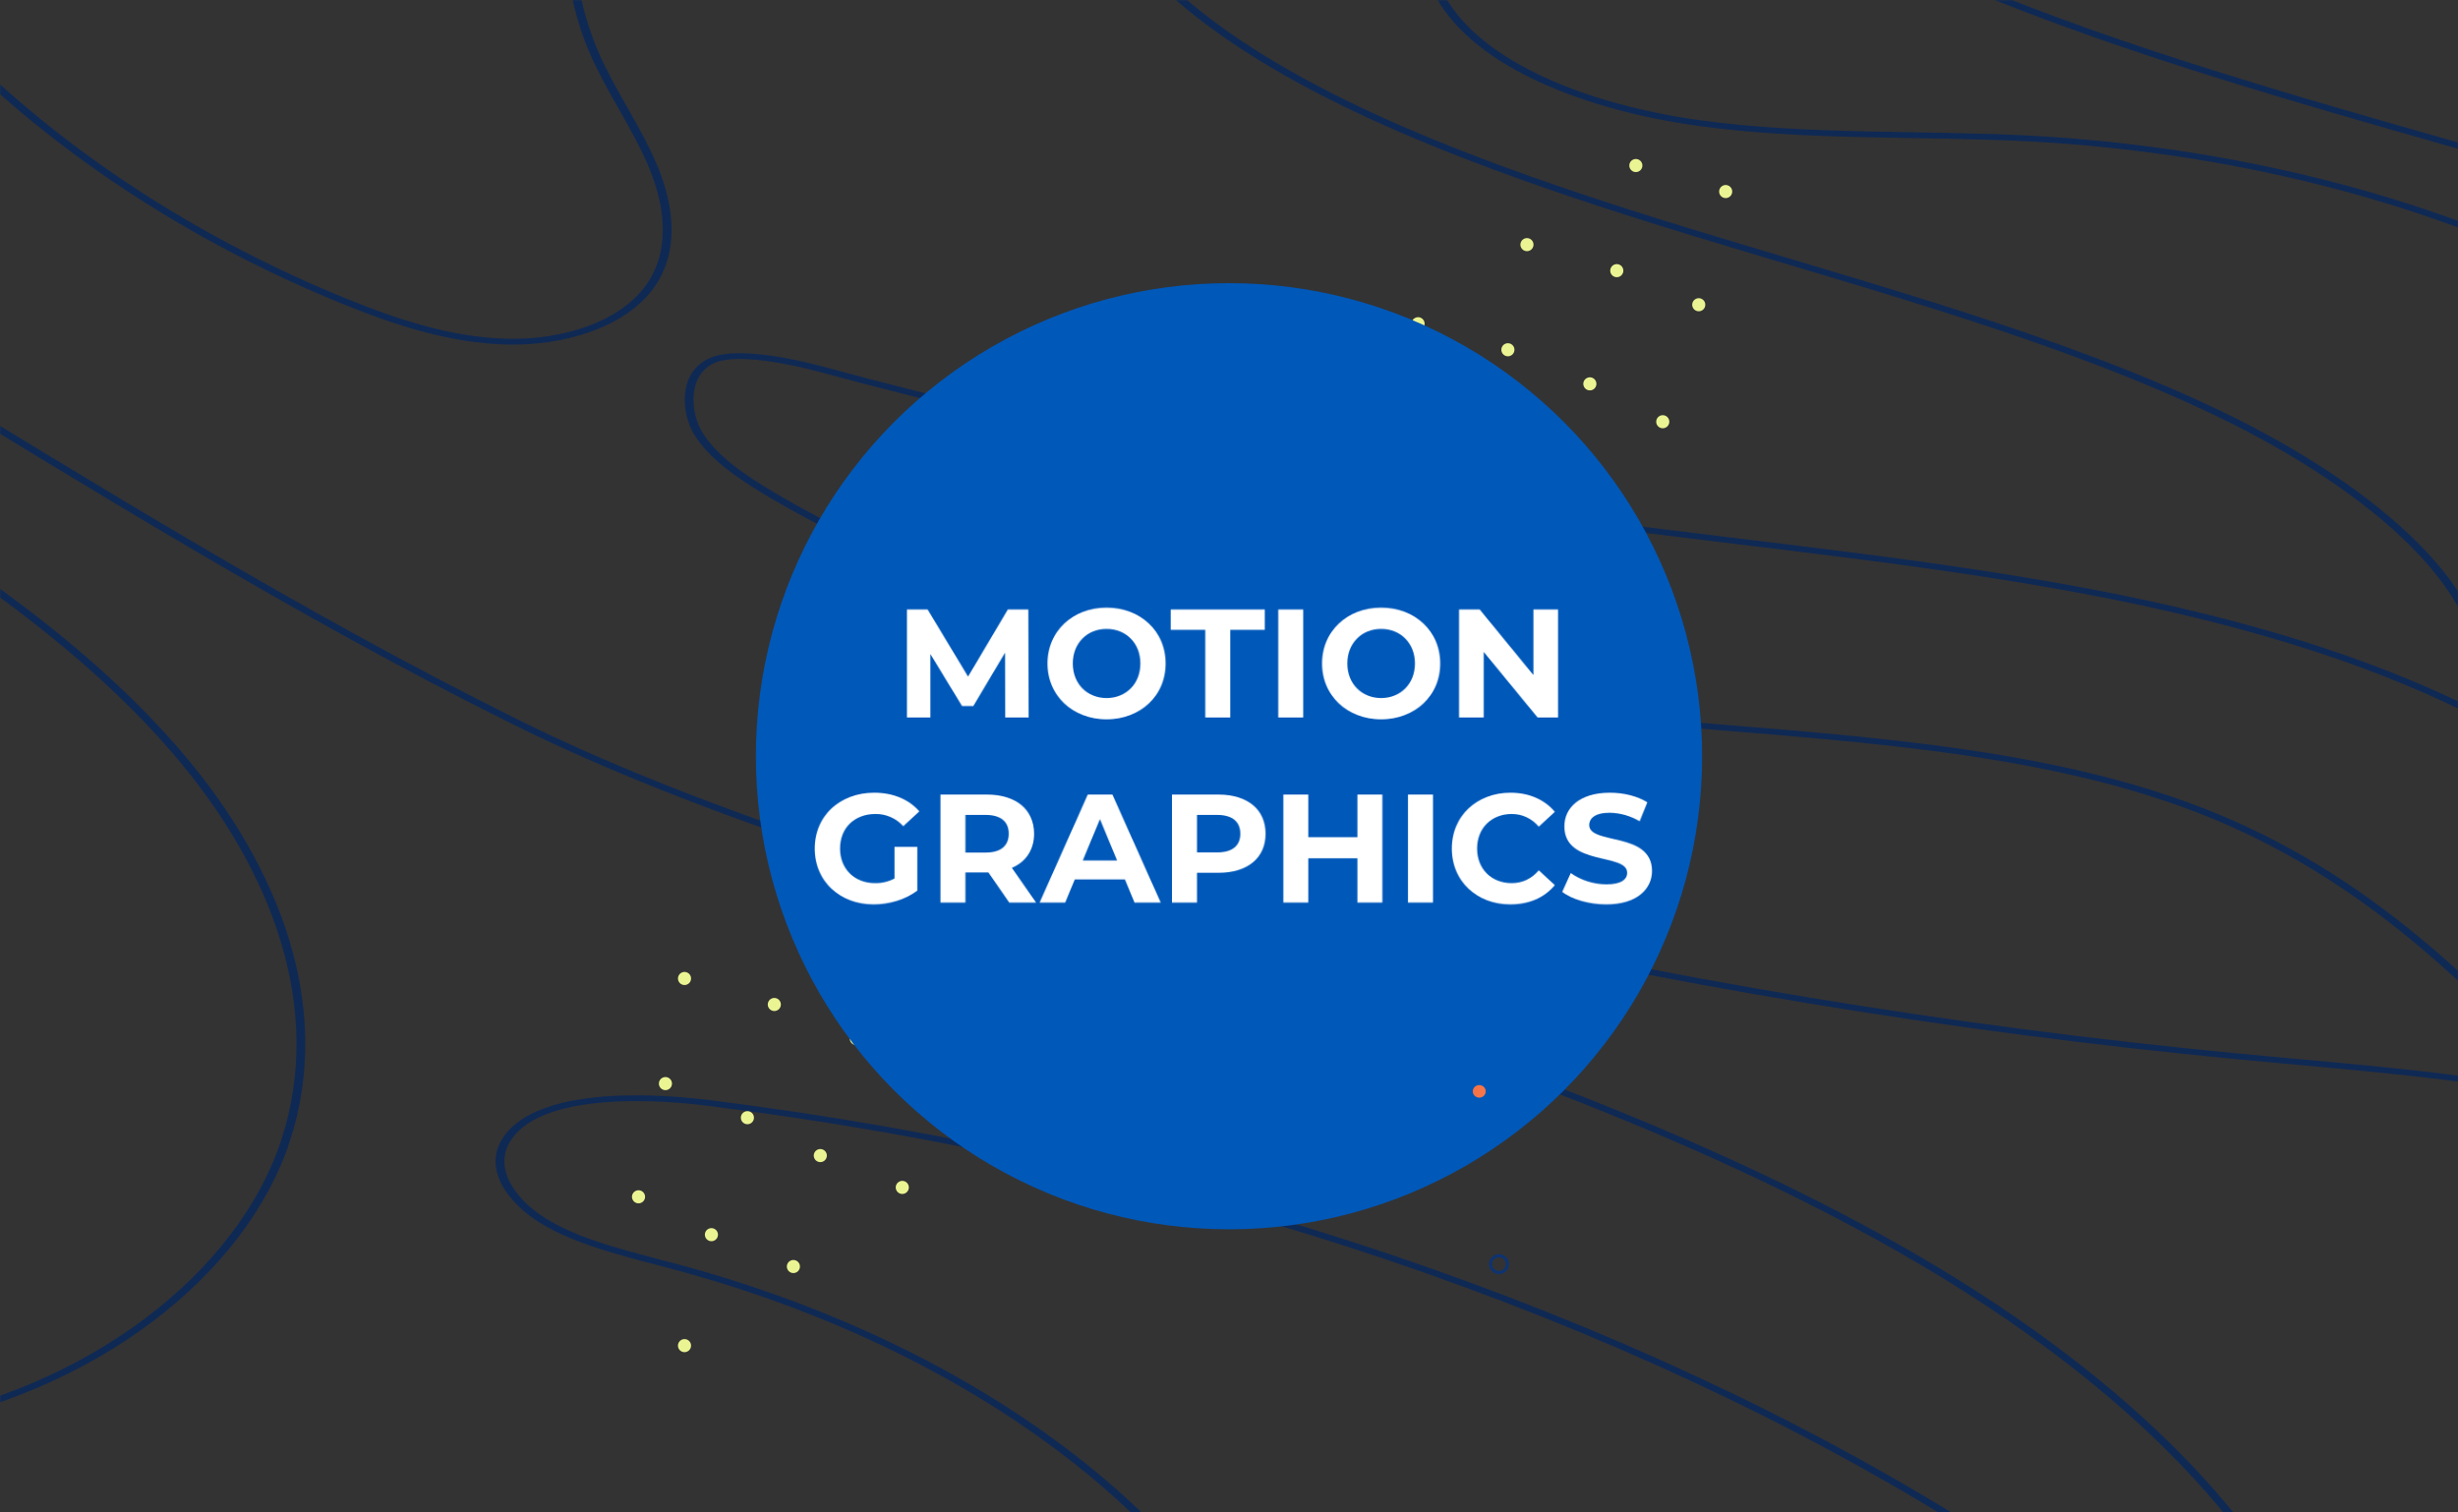<svg xmlns="http://www.w3.org/2000/svg" xmlns:xlink="http://www.w3.org/1999/xlink" id="ewulyUMc1H41" viewBox="0 0 1300 800" width="1300" height="800" style="background-color:#081c3e"><rect x="0" y="0" width="1300" height="800" fill="#333333" stroke="none"/><style><![CDATA[#ewulyUMc1H414_to {animation: ewulyUMc1H414_to__to 4000ms linear infinite normal forwards}@keyframes ewulyUMc1H414_to__to { 0% {transform: translate(400px,384.015px);animation-timing-function: cubic-bezier(0.875,-0.3,0.15,0.86)} 15% {transform: translate(400px,364.015px);animation-timing-function: cubic-bezier(0,0,0.58,1)} 100% {transform: translate(400px,364.015px)}} #ewulyUMc1H414_ts {animation: ewulyUMc1H414_ts__ts 4000ms linear infinite normal forwards}@keyframes ewulyUMc1H414_ts__ts { 0% {transform: scale(0.497,0.497);animation-timing-function: cubic-bezier(0.875,-0.3,0.15,0.86)} 15% {transform: scale(2.29,2.311);animation-timing-function: cubic-bezier(0,0,0.58,1)} 100% {transform: scale(3.012,3.04)}} #ewulyUMc1H448 {animation-name: ewulyUMc1H448_s_w, ewulyUMc1H448_s_do, ewulyUMc1H448_s_da;animation-duration: 4000ms;animation-fill-mode: forwards;animation-timing-function: linear;animation-direction: normal;animation-iteration-count: infinite;}@keyframes ewulyUMc1H448_s_w { 0% {stroke-width: 4.67} 30% {stroke-width: 8.873} 60% {stroke-width: 4.67} 100% {stroke-width: 4.67}}@keyframes ewulyUMc1H448_s_do { 0% {stroke-dashoffset: 0} 100% {stroke-dashoffset: 140}}@keyframes ewulyUMc1H448_s_da { 0% {stroke-dasharray: 0, 48} 30% {stroke-dasharray: 30.229, 17.634} 100% {stroke-dasharray: 0, 48}} #ewulyUMc1H449 {animation-name: ewulyUMc1H449_s_w, ewulyUMc1H449_s_do, ewulyUMc1H449_s_da;animation-duration: 4000ms;animation-fill-mode: forwards;animation-timing-function: linear;animation-direction: normal;animation-iteration-count: infinite;}@keyframes ewulyUMc1H449_s_w { 0% {stroke-width: 4.67} 30% {stroke-width: 8.873} 60% {stroke-width: 4.67} 100% {stroke-width: 4.67}}@keyframes ewulyUMc1H449_s_do { 0% {stroke-dashoffset: 0} 100% {stroke-dashoffset: 140}}@keyframes ewulyUMc1H449_s_da { 0% {stroke-dasharray: 0, 48} 30% {stroke-dasharray: 30.229, 17.634} 100% {stroke-dasharray: 0, 48}} #ewulyUMc1H450 {animation-name: ewulyUMc1H450_s_w, ewulyUMc1H450_s_do, ewulyUMc1H450_s_da;animation-duration: 4000ms;animation-fill-mode: forwards;animation-timing-function: linear;animation-direction: normal;animation-iteration-count: infinite;}@keyframes ewulyUMc1H450_s_w { 0% {stroke-width: 4.67} 30% {stroke-width: 8.873} 60% {stroke-width: 4.67} 100% {stroke-width: 4.67}}@keyframes ewulyUMc1H450_s_do { 0% {stroke-dashoffset: 0} 100% {stroke-dashoffset: 140}}@keyframes ewulyUMc1H450_s_da { 0% {stroke-dasharray: 0, 48} 30% {stroke-dasharray: 30.229, 17.634} 100% {stroke-dasharray: 0, 48}} #ewulyUMc1H451 {animation-name: ewulyUMc1H451_s_w, ewulyUMc1H451_s_do, ewulyUMc1H451_s_da;animation-duration: 4000ms;animation-fill-mode: forwards;animation-timing-function: linear;animation-direction: normal;animation-iteration-count: infinite;}@keyframes ewulyUMc1H451_s_w { 0% {stroke-width: 4.67} 30% {stroke-width: 8.873} 60% {stroke-width: 4.67} 100% {stroke-width: 4.67}}@keyframes ewulyUMc1H451_s_do { 0% {stroke-dashoffset: 0} 100% {stroke-dashoffset: 140}}@keyframes ewulyUMc1H451_s_da { 0% {stroke-dasharray: 0, 48} 30% {stroke-dasharray: 30.229, 17.634} 100% {stroke-dasharray: 0, 48}} #ewulyUMc1H452 {animation-name: ewulyUMc1H452_s_w, ewulyUMc1H452_s_do, ewulyUMc1H452_s_da;animation-duration: 4000ms;animation-fill-mode: forwards;animation-timing-function: linear;animation-direction: normal;animation-iteration-count: infinite;}@keyframes ewulyUMc1H452_s_w { 0% {stroke-width: 4.67} 30% {stroke-width: 8.873} 60% {stroke-width: 4.67} 100% {stroke-width: 4.67}}@keyframes ewulyUMc1H452_s_do { 0% {stroke-dashoffset: 0} 100% {stroke-dashoffset: 140}}@keyframes ewulyUMc1H452_s_da { 0% {stroke-dasharray: 0, 48} 30% {stroke-dasharray: 30.229, 17.634} 100% {stroke-dasharray: 0, 48}} #ewulyUMc1H454 {animation-name: ewulyUMc1H454_s_w, ewulyUMc1H454_s_do, ewulyUMc1H454_s_da;animation-duration: 4000ms;animation-fill-mode: forwards;animation-timing-function: linear;animation-direction: normal;animation-iteration-count: infinite;}@keyframes ewulyUMc1H454_s_w { 0% {stroke-width: 4.67} 30% {stroke-width: 8.873} 60% {stroke-width: 4.67} 100% {stroke-width: 4.67}}@keyframes ewulyUMc1H454_s_do { 0% {stroke-dashoffset: 0} 87.5% {stroke-dashoffset: 140} 100% {stroke-dashoffset: 140}}@keyframes ewulyUMc1H454_s_da { 0% {stroke-dasharray: 0, 48} 30% {stroke-dasharray: 30.229, 17.634} 87.5% {stroke-dasharray: 0, 48} 100% {stroke-dasharray: 0, 48}} #ewulyUMc1H455 {animation-name: ewulyUMc1H455_s_w, ewulyUMc1H455_s_do, ewulyUMc1H455_s_da;animation-duration: 4000ms;animation-fill-mode: forwards;animation-timing-function: linear;animation-direction: normal;animation-iteration-count: infinite;}@keyframes ewulyUMc1H455_s_w { 0% {stroke-width: 4.67} 30% {stroke-width: 8.873} 60% {stroke-width: 4.67} 100% {stroke-width: 4.67}}@keyframes ewulyUMc1H455_s_do { 0% {stroke-dashoffset: 0} 87.5% {stroke-dashoffset: 140} 100% {stroke-dashoffset: 140}}@keyframes ewulyUMc1H455_s_da { 0% {stroke-dasharray: 0, 48} 30% {stroke-dasharray: 30.229, 17.634} 87.5% {stroke-dasharray: 0, 48} 100% {stroke-dasharray: 0, 48}} #ewulyUMc1H456 {animation-name: ewulyUMc1H456_s_w, ewulyUMc1H456_s_do, ewulyUMc1H456_s_da;animation-duration: 4000ms;animation-fill-mode: forwards;animation-timing-function: linear;animation-direction: normal;animation-iteration-count: infinite;}@keyframes ewulyUMc1H456_s_w { 0% {stroke-width: 4.67} 30% {stroke-width: 8.873} 60% {stroke-width: 4.67} 100% {stroke-width: 4.67}}@keyframes ewulyUMc1H456_s_do { 0% {stroke-dashoffset: 0} 87.5% {stroke-dashoffset: 140} 100% {stroke-dashoffset: 140}}@keyframes ewulyUMc1H456_s_da { 0% {stroke-dasharray: 0, 48} 30% {stroke-dasharray: 30.229, 17.634} 87.5% {stroke-dasharray: 0, 48} 100% {stroke-dasharray: 0, 48}} #ewulyUMc1H457 {animation-name: ewulyUMc1H457_s_w, ewulyUMc1H457_s_do, ewulyUMc1H457_s_da;animation-duration: 4000ms;animation-fill-mode: forwards;animation-timing-function: linear;animation-direction: normal;animation-iteration-count: infinite;}@keyframes ewulyUMc1H457_s_w { 0% {stroke-width: 4.67} 30% {stroke-width: 8.873} 60% {stroke-width: 4.67} 100% {stroke-width: 4.67}}@keyframes ewulyUMc1H457_s_do { 0% {stroke-dashoffset: 0} 87.5% {stroke-dashoffset: 140} 100% {stroke-dashoffset: 140}}@keyframes ewulyUMc1H457_s_da { 0% {stroke-dasharray: 0, 48} 30% {stroke-dasharray: 30.229, 17.634} 87.5% {stroke-dasharray: 0, 48} 100% {stroke-dasharray: 0, 48}} #ewulyUMc1H458 {animation-name: ewulyUMc1H458_s_w, ewulyUMc1H458_s_do, ewulyUMc1H458_s_da;animation-duration: 4000ms;animation-fill-mode: forwards;animation-timing-function: linear;animation-direction: normal;animation-iteration-count: infinite;}@keyframes ewulyUMc1H458_s_w { 0% {stroke-width: 4.67} 30% {stroke-width: 8.873} 60% {stroke-width: 4.67} 100% {stroke-width: 4.67}}@keyframes ewulyUMc1H458_s_do { 0% {stroke-dashoffset: 0} 87.5% {stroke-dashoffset: 140} 100% {stroke-dashoffset: 140}}@keyframes ewulyUMc1H458_s_da { 0% {stroke-dasharray: 0, 48} 30% {stroke-dasharray: 30.229, 17.634} 87.5% {stroke-dasharray: 0, 48} 100% {stroke-dasharray: 0, 48}} #ewulyUMc1H459_ts {animation: ewulyUMc1H459_ts__ts 4000ms linear infinite normal forwards}@keyframes ewulyUMc1H459_ts__ts { 0% {transform: translate(650px,400px) scale(0,0);animation-timing-function: cubic-bezier(0.66,0.12,0,1)} 22.5% {transform: translate(650px,400px) scale(3.804,3.804);animation-timing-function: cubic-bezier(0.995,0,0.335,0.88)} 75% {transform: translate(650px,400px) scale(0,0)} 100% {transform: translate(650px,400px) scale(0,0)}} #ewulyUMc1H459 {animation: ewulyUMc1H459_s_p 4000ms linear infinite normal forwards}@keyframes ewulyUMc1H459_s_p { 0% {stroke: #2448ff} 75% {stroke: #24ffe2} 100% {stroke: #24ffe2}} #ewulyUMc1H460_ts {animation: ewulyUMc1H460_ts__ts 4000ms linear infinite normal forwards}@keyframes ewulyUMc1H460_ts__ts { 0% {transform: translate(650px,400px) scale(0,0)} 2.5% {transform: translate(650px,400px) scale(0,0);animation-timing-function: cubic-bezier(0.66,0.12,0,1)} 25% {transform: translate(650px,400px) scale(1.902,1.902);animation-timing-function: cubic-bezier(0.995,0,0.335,0.88)} 72.5% {transform: translate(650px,400px) scale(0,0)} 100% {transform: translate(650px,400px) scale(0,0)}} #ewulyUMc1H460 {animation: ewulyUMc1H460_s_p 4000ms linear infinite normal forwards}@keyframes ewulyUMc1H460_s_p { 0% {stroke: #871ee1} 2.5% {stroke: #871ee1} 75% {stroke: #ffd830} 100% {stroke: #ffd830}} #ewulyUMc1H461_ts {animation: ewulyUMc1H461_ts__ts 4000ms linear infinite normal forwards}@keyframes ewulyUMc1H461_ts__ts { 0% {transform: translate(650px,400px) scale(0.8,0.8);animation-timing-function: cubic-bezier(0.68,-0.55,0.265,1.55)} 25% {transform: translate(650px,400px) scale(1.1,1.1);animation-timing-function: cubic-bezier(0,0,0.58,1)} 100% {transform: translate(650px,400px) scale(0.8,0.8)}} #ewulyUMc1H461 {animation: ewulyUMc1H461_f_p 4000ms linear infinite normal forwards}@keyframes ewulyUMc1H461_f_p { 0% {fill: #0058b9;animation-timing-function: cubic-bezier(0.68,-0.55,0.265,1.55)} 25% {fill: #0086ca;animation-timing-function: cubic-bezier(0,0,0.58,1)} 100% {fill: #0058b9}} #ewulyUMc1H462_ts {animation: ewulyUMc1H462_ts__ts 4000ms linear infinite normal forwards}@keyframes ewulyUMc1H462_ts__ts { 0% {transform: translate(650px,441.359px) scale(0.8,0.8);animation-timing-function: cubic-bezier(0.68,-0.55,0.265,1.55)} 25% {transform: translate(650px,441.359px) scale(1,1);animation-timing-function: cubic-bezier(0,0,0.58,1)} 100% {transform: translate(650px,441.359px) scale(0.8,0.8)}} #ewulyUMc1H463_to {animation: ewulyUMc1H463_to__to 4000ms linear infinite normal forwards}@keyframes ewulyUMc1H463_to__to { 0% {offset-distance: 0%;animation-timing-function: cubic-bezier(0.215,0.61,0.355,1)} 20% {offset-distance: 96.937%;animation-timing-function: cubic-bezier(0.39,0.575,0.565,1)} 40% {offset-distance: 100%} 100% {offset-distance: 100%}} #ewulyUMc1H464_tr {animation: ewulyUMc1H464_tr__tr 4000ms linear infinite normal forwards}@keyframes ewulyUMc1H464_tr__tr { 0% {transform: translate(757.421px,464.417px) rotate(30.734deg)} 8.5% {transform: translate(757.421px,464.417px) rotate(30.734deg);animation-timing-function: cubic-bezier(0.215,0.61,0.34,1.305)} 20% {transform: translate(757.421px,464.417px) rotate(-5.106deg)} 100% {transform: translate(757.421px,464.417px) rotate(-5.106deg)}} #ewulyUMc1H464_ts {animation: ewulyUMc1H464_ts__ts 4000ms linear infinite normal forwards}@keyframes ewulyUMc1H464_ts__ts { 0% {transform: scale(0,0)} 2.75% {transform: scale(0,0);animation-timing-function: cubic-bezier(0.42,0,1,1)} 8.5% {transform: scale(0.429,0.429);animation-timing-function: cubic-bezier(0.25,1,0.25,1)} 20% {transform: scale(1,1)} 32.5% {transform: scale(1,1);animation-timing-function: cubic-bezier(0.25,1,0.25,1)} 37.5% {transform: scale(1.295,1.295)} 100% {transform: scale(1.295,1.295)}} #ewulyUMc1H464 {animation: ewulyUMc1H464_c_o 4000ms linear infinite normal forwards}@keyframes ewulyUMc1H464_c_o { 0% {opacity: 1} 32.5% {opacity: 1;animation-timing-function: cubic-bezier(0.25,1,0.25,1)} 37.5% {opacity: 0} 100% {opacity: 0}} #ewulyUMc1H466 {animation: ewulyUMc1H466__m 4000ms linear infinite normal forwards}@keyframes ewulyUMc1H466__m { 0% {d: path('M837.87,598.71L830.772,600.45C830.852,601.563,833.574,605.082,836.653,605.095C839.733,605.109,842.048,603.836,842.059,601.27C842.082,596.046,827.689,594.576,820.643,596.345C813.597,598.115,812.035,599.806,806.283,605.182C800.531,610.558,797.86,613.23,793.95,613.65L797.2,644.65C809.47,643.36,813.97,649.56,822.45,648.65L837.62,647.05C846.46,646.12,853.62,639.11,853.62,630.97L853.56,612.06C853.5,604,846.49,597.8,837.87,598.71Z')} 12.5% {d: path('M837.87,598.71L830.772,600.45C830.852,601.563,833.574,605.082,836.653,605.095C839.733,605.109,842.048,603.836,842.059,601.27C842.082,596.046,827.689,594.576,820.643,596.345C813.597,598.115,812.035,599.806,806.283,605.182C800.531,610.558,797.86,613.23,793.95,613.65L797.2,644.65C809.47,643.36,813.97,649.56,822.45,648.65L837.62,647.05C846.46,646.12,853.62,639.11,853.62,630.97L853.56,612.06C853.5,604,846.49,597.8,837.87,598.71Z')} 14% {d: path('M837.87,598.71L827.84,600.296C828.401,598.257,831.846,592.484,833.14,590.068C835.268,586.095,834.595,582.075,831.835,581.074C827.536,579.515,823.204,582.352,819.696,587.128C815.374,593.011,810.745,597.661,805.274,604.57C801.366,608.837,797.86,613.23,793.95,613.65L797.2,644.65C809.47,643.36,813.97,649.56,822.45,648.65L837.62,647.05C846.46,646.12,853.62,639.11,853.62,630.97L853.56,612.06C853.5,604,846.49,597.8,837.87,598.71Z')} 15.75% {d: path('M837.87,598.71L824.49,600.12C825.6,594.48,828.84,587.39,828.29,582.12C827.83,577.7,826.29,575.33,823.34,574.41C820.39,573.49,817.57,575.21,816.18,579.99C813.46,589.31,809.27,595.21,804.12,603.87C802.32,606.87,797.86,613.23,793.95,613.65L797.2,644.65C809.47,643.36,813.97,649.56,822.45,648.65L837.62,647.05C846.46,646.12,853.62,639.11,853.62,630.97L853.56,612.06C853.5,604,846.49,597.8,837.87,598.71Z')} 100% {d: path('M837.87,598.71L824.49,600.12C825.6,594.48,828.84,587.39,828.29,582.12C827.83,577.7,826.29,575.33,823.34,574.41C820.39,573.49,817.57,575.21,816.18,579.99C813.46,589.31,809.27,595.21,804.12,603.87C802.32,606.87,797.86,613.23,793.95,613.65L797.2,644.65C809.47,643.36,813.97,649.56,822.45,648.65L837.62,647.05C846.46,646.12,853.62,639.11,853.62,630.97L853.56,612.06C853.5,604,846.49,597.8,837.87,598.71Z')}} #ewulyUMc1H468_ts {animation: ewulyUMc1H468_ts__ts 4000ms linear infinite normal forwards}@keyframes ewulyUMc1H468_ts__ts { 0% {transform: translate(764.55px,455.546px) scale(0,0)} 7.5% {transform: translate(764.55px,455.546px) scale(0.84,0.84);animation-timing-function: cubic-bezier(0.215,0.61,0.355,1)} 17.5% {transform: translate(764.55px,455.546px) scale(2.879,2.879)} 17.75% {transform: translate(764.55px,455.546px) scale(0.84,0.84);animation-timing-function: cubic-bezier(0.215,0.61,0.355,1)} 32.5% {transform: translate(764.55px,455.546px) scale(0.84,0.84);animation-timing-function: cubic-bezier(0.215,0.61,0.355,1)} 40% {transform: translate(764.55px,455.546px) scale(1.526,1.526)} 100% {transform: translate(764.55px,455.546px) scale(1.526,1.526)}} #ewulyUMc1H468 {animation-name: ewulyUMc1H468_f_o, ewulyUMc1H468_s_w;animation-duration: 4000ms;animation-fill-mode: forwards;animation-timing-function: linear;animation-direction: normal;animation-iteration-count: infinite;}@keyframes ewulyUMc1H468_f_o { 0% {fill-opacity: 1} 7.5% {fill-opacity: 1} 7.75% {fill-opacity: 0} 100% {fill-opacity: 0}}@keyframes ewulyUMc1H468_s_w { 0% {stroke-width: 0} 7.5% {stroke-width: 0} 7.75% {stroke-width: 6} 17.5% {stroke-width: 0} 17.75% {stroke-width: 0} 32.25% {stroke-width: 0} 32.5% {stroke-width: 6} 39.75% {stroke-width: 0} 100% {stroke-width: 0}} #ewulyUMc1H469_to {animation: ewulyUMc1H469_to__to 4000ms linear infinite normal forwards}@keyframes ewulyUMc1H469_to__to { 0% {offset-distance: 0%} 25% {offset-distance: 0%;animation-timing-function: cubic-bezier(0.215,0.61,0.355,1)} 45% {offset-distance: 97.523%;animation-timing-function: cubic-bezier(0.39,0.575,0.565,1)} 65% {offset-distance: 100%} 100% {offset-distance: 100%}} #ewulyUMc1H470_tr {animation: ewulyUMc1H470_tr__tr 4000ms linear infinite normal forwards}@keyframes ewulyUMc1H470_tr__tr { 0% {transform: translate(765.59px,458.6px) rotate(30.734deg)} 33.5% {transform: translate(765.59px,458.6px) rotate(30.734deg);animation-timing-function: cubic-bezier(0.215,0.61,0.34,1.305)} 45% {transform: translate(765.59px,458.6px) rotate(10.494deg)} 100% {transform: translate(765.59px,458.6px) rotate(10.494deg)}} #ewulyUMc1H470_ts {animation: ewulyUMc1H470_ts__ts 4000ms linear infinite normal forwards}@keyframes ewulyUMc1H470_ts__ts { 0% {transform: scale(0,0)} 27.75% {transform: scale(0,0);animation-timing-function: cubic-bezier(0.42,0,1,1)} 33.5% {transform: scale(0.429,0.429);animation-timing-function: cubic-bezier(0.25,1,0.235,1.2)} 45% {transform: scale(0.829,0.829)} 57.5% {transform: scale(0.829,0.829);animation-timing-function: cubic-bezier(0.25,1,0.25,1)} 62.5% {transform: scale(1.153,1.153)} 100% {transform: scale(1.153,1.153)}} #ewulyUMc1H470 {animation: ewulyUMc1H470_c_o 4000ms linear infinite normal forwards}@keyframes ewulyUMc1H470_c_o { 0% {opacity: 1} 57.5% {opacity: 1;animation-timing-function: cubic-bezier(0.25,1,0.25,1)} 62.5% {opacity: 0} 100% {opacity: 0}} #ewulyUMc1H473_ts {animation: ewulyUMc1H473_ts__ts 4000ms linear infinite normal forwards}@keyframes ewulyUMc1H473_ts__ts { 0% {transform: translate(656.494px,485.273px) scale(1,1)} 32.5% {transform: translate(656.494px,485.273px) scale(1,1);animation-timing-function: cubic-bezier(0,0,0.58,1)} 40% {transform: translate(656.494px,485.273px) scale(1.214,1.214);animation-timing-function: cubic-bezier(0.42,0,1,1)} 45% {transform: translate(656.494px,485.273px) scale(1,1);animation-timing-function: cubic-bezier(0,0,0.58,1)} 50% {transform: translate(656.494px,485.273px) scale(1.214,1.214);animation-timing-function: cubic-bezier(0.42,0,1,1)} 55% {transform: translate(656.494px,485.273px) scale(1,1)} 100% {transform: translate(656.494px,485.273px) scale(1,1)}} #ewulyUMc1H474_ts {animation: ewulyUMc1H474_ts__ts 4000ms linear infinite normal forwards}@keyframes ewulyUMc1H474_ts__ts { 0% {transform: translate(764.55px,455.546px) scale(0,0)} 25% {transform: translate(764.55px,455.546px) scale(0,0)} 32.5% {transform: translate(764.55px,455.546px) scale(0.84,0.84);animation-timing-function: cubic-bezier(0.215,0.61,0.355,1)} 42.5% {transform: translate(764.55px,455.546px) scale(2.879,2.879)} 42.75% {transform: translate(764.55px,455.546px) scale(0.84,0.84);animation-timing-function: cubic-bezier(0.215,0.61,0.355,1)} 57.5% {transform: translate(764.55px,455.546px) scale(0.84,0.84);animation-timing-function: cubic-bezier(0.215,0.61,0.355,1)} 62.5% {transform: translate(764.55px,455.546px) scale(1.526,1.526)} 100% {transform: translate(764.55px,455.546px) scale(1.526,1.526)}} #ewulyUMc1H474 {animation-name: ewulyUMc1H474_f_o, ewulyUMc1H474_s_p, ewulyUMc1H474_s_w;animation-duration: 4000ms;animation-fill-mode: forwards;animation-timing-function: linear;animation-direction: normal;animation-iteration-count: infinite;}@keyframes ewulyUMc1H474_f_o { 0% {fill-opacity: 1} 32.5% {fill-opacity: 1} 32.75% {fill-opacity: 0} 100% {fill-opacity: 0}}@keyframes ewulyUMc1H474_s_p { 0% {stroke: #f8da93} 57% {stroke: #f8da93} 57.25% {stroke: #fff} 100% {stroke: #fff}}@keyframes ewulyUMc1H474_s_w { 0% {stroke-width: 0} 32.5% {stroke-width: 0} 32.75% {stroke-width: 6} 42.5% {stroke-width: 0} 42.75% {stroke-width: 0} 57.25% {stroke-width: 1} 57.5% {stroke-width: 6} 64.75% {stroke-width: 0} 100% {stroke-width: 0}} #ewulyUMc1H475_to {animation: ewulyUMc1H475_to__to 4000ms linear infinite normal forwards}@keyframes ewulyUMc1H475_to__to { 0% {offset-distance: 0%} 50% {offset-distance: 0%;animation-timing-function: cubic-bezier(0.215,0.61,0.355,1)} 70% {offset-distance: 96.15%;animation-timing-function: cubic-bezier(0.39,0.575,0.565,1)} 100% {offset-distance: 100%}} #ewulyUMc1H476_tr {animation: ewulyUMc1H476_tr__tr 4000ms linear infinite normal forwards}@keyframes ewulyUMc1H476_tr__tr { 0% {transform: translate(764.521px,454.895px) rotate(-21.633deg)} 58.5% {transform: translate(764.521px,454.895px) rotate(-21.633deg);animation-timing-function: cubic-bezier(0.42,0,0.58,1)} 70% {transform: translate(764.521px,454.895px) rotate(30.845deg);animation-timing-function: cubic-bezier(0.42,0,0.58,1)} 82.5% {transform: translate(764.521px,454.895px) rotate(0deg)} 100% {transform: translate(764.521px,454.895px) rotate(0deg)}} #ewulyUMc1H476_ts {animation: ewulyUMc1H476_ts__ts 4000ms linear infinite normal forwards}@keyframes ewulyUMc1H476_ts__ts { 0% {transform: scale(0,0)} 52.75% {transform: scale(0,0);animation-timing-function: cubic-bezier(0.42,0,1,1)} 58.5% {transform: scale(0.429,0.429);animation-timing-function: cubic-bezier(0.25,1,0.25,1)} 70% {transform: scale(1,1)} 92.5% {transform: scale(1,1);animation-timing-function: cubic-bezier(0.25,1,0.25,1)} 97.5% {transform: scale(1.295,1.295)} 100% {transform: scale(1.295,1.295)}} #ewulyUMc1H476 {animation: ewulyUMc1H476_c_o 4000ms linear infinite normal forwards}@keyframes ewulyUMc1H476_c_o { 0% {opacity: 1} 92.5% {opacity: 1;animation-timing-function: cubic-bezier(0.25,1,0.25,1)} 97.5% {opacity: 0} 100% {opacity: 0}} #ewulyUMc1H478_tr {animation: ewulyUMc1H478_tr__tr 4000ms linear infinite normal forwards}@keyframes ewulyUMc1H478_tr__tr { 0% {transform: translate(679.685px,463.696px) rotate(0deg)} 62.5% {transform: translate(679.685px,463.696px) rotate(0deg);animation-timing-function: cubic-bezier(0.645,0.045,0.355,1)} 70% {transform: translate(679.685px,463.696px) rotate(10.43deg);animation-timing-function: cubic-bezier(0.645,0.045,0.355,1)} 80% {transform: translate(679.685px,463.696px) rotate(-9.585deg)} 87.5% {transform: translate(679.685px,463.696px) rotate(0deg)} 100% {transform: translate(679.685px,463.696px) rotate(0deg)}} #ewulyUMc1H479_ts {animation: ewulyUMc1H479_ts__ts 4000ms linear infinite normal forwards}@keyframes ewulyUMc1H479_ts__ts { 0% {transform: translate(764.55px,455.546px) scale(0,0)} 50% {transform: translate(764.55px,455.546px) scale(0,0)} 57.5% {transform: translate(764.55px,455.546px) scale(0.84,0.84);animation-timing-function: cubic-bezier(0.215,0.61,0.355,1)} 67.5% {transform: translate(764.55px,455.546px) scale(2.879,2.879)} 67.75% {transform: translate(764.55px,455.546px) scale(0.84,0.84);animation-timing-function: cubic-bezier(0.215,0.61,0.355,1)} 92.5% {transform: translate(764.55px,455.546px) scale(0.84,0.84);animation-timing-function: cubic-bezier(0.215,0.61,0.355,1)} 100% {transform: translate(764.55px,455.546px) scale(1.526,1.526)}} #ewulyUMc1H479 {animation-name: ewulyUMc1H479_f_o, ewulyUMc1H479_s_p, ewulyUMc1H479_s_w;animation-duration: 4000ms;animation-fill-mode: forwards;animation-timing-function: linear;animation-direction: normal;animation-iteration-count: infinite;}@keyframes ewulyUMc1H479_f_o { 0% {fill-opacity: 1} 57.5% {fill-opacity: 1} 57.75% {fill-opacity: 0} 100% {fill-opacity: 0}}@keyframes ewulyUMc1H479_s_p { 0% {stroke: #ff509d} 92% {stroke: #ff509d} 92.25% {stroke: #fff} 100% {stroke: #fff}}@keyframes ewulyUMc1H479_s_w { 0% {stroke-width: 0} 57.5% {stroke-width: 0} 57.75% {stroke-width: 6} 67.5% {stroke-width: 0} 67.75% {stroke-width: 0} 92.25% {stroke-width: 1} 92.5% {stroke-width: 6} 99.75% {stroke-width: 0} 100% {stroke-width: 0}} #ewulyUMc1H481_ts {animation: ewulyUMc1H481_ts__ts 4000ms linear infinite normal forwards}@keyframes ewulyUMc1H481_ts__ts { 0% {transform: translate(932.575px,-545.959px) scale(0.8,0.8);animation-timing-function: cubic-bezier(0.39,0.575,0.63,0.87)} 100% {transform: translate(932.575px,-545.959px) scale(1.788,1.788)}} #ewulyUMc1H481 {animation: ewulyUMc1H481_c_o 4000ms linear infinite normal forwards}@keyframes ewulyUMc1H481_c_o { 0% {opacity: 0} 7.5% {opacity: 1} 50% {opacity: 1;animation-timing-function: cubic-bezier(0.315,0.488,0.624,0.806)} 100% {opacity: 0}} #ewulyUMc1H482_to {animation: ewulyUMc1H482_to__to 4000ms linear infinite normal forwards}@keyframes ewulyUMc1H482_to__to { 0% {transform: translate(961.683px,543.792px)} 3% {transform: translate(961.683px,543.792px);animation-timing-function: cubic-bezier(0.25,1,0.25,1)} 32.5% {transform: translate(1711.28px,966.176px)} 100% {transform: translate(1711.28px,966.176px)}} #ewulyUMc1H482_tr {animation: ewulyUMc1H482_tr__tr 4000ms linear infinite normal forwards}@keyframes ewulyUMc1H482_tr__tr { 0% {transform: rotate(0deg)} 32.5% {transform: rotate(360deg)} 100% {transform: rotate(360deg)}} #ewulyUMc1H482_ts {animation: ewulyUMc1H482_ts__ts 4000ms linear infinite normal forwards}@keyframes ewulyUMc1H482_ts__ts { 0% {transform: scale(0,0)} 3% {transform: scale(0,0);animation-timing-function: cubic-bezier(0.25,1,0.25,1)} 21% {transform: scale(0.4,0.4)} 100% {transform: scale(0.4,0.4)}} #ewulyUMc1H483_to {animation: ewulyUMc1H483_to__to 4000ms linear infinite normal forwards}@keyframes ewulyUMc1H483_to__to { 0% {transform: translate(961.683px,543.792px)} 2% {transform: translate(961.683px,543.792px);animation-timing-function: cubic-bezier(0.25,1,0.25,1)} 32.5% {transform: translate(-135.567px,-68.521px)} 100% {transform: translate(-135.567px,-68.521px)}} #ewulyUMc1H483_tr {animation: ewulyUMc1H483_tr__tr 4000ms linear infinite normal forwards}@keyframes ewulyUMc1H483_tr__tr { 0% {transform: rotate(0deg)} 32.5% {transform: rotate(120deg)} 100% {transform: rotate(120deg)}} #ewulyUMc1H483_ts {animation: ewulyUMc1H483_ts__ts 4000ms linear infinite normal forwards}@keyframes ewulyUMc1H483_ts__ts { 0% {transform: scale(0,0)} 2% {transform: scale(0,0);animation-timing-function: cubic-bezier(0.25,1,0.25,1)} 22% {transform: scale(0.3,0.3)} 100% {transform: scale(0.3,0.3)}} #ewulyUMc1H484_to {animation: ewulyUMc1H484_to__to 4000ms linear infinite normal forwards}@keyframes ewulyUMc1H484_to__to { 0% {transform: translate(961.683px,543.792px);animation-timing-function: cubic-bezier(0.25,1,0.25,1)} 32.5% {transform: translate(236.081px,227.398px)} 100% {transform: translate(236.081px,227.398px)}} #ewulyUMc1H484_tr {animation: ewulyUMc1H484_tr__tr 4000ms linear infinite normal forwards}@keyframes ewulyUMc1H484_tr__tr { 0% {transform: rotate(32.08deg)} 32.5% {transform: rotate(120deg)} 100% {transform: rotate(120deg)}} #ewulyUMc1H484_ts {animation: ewulyUMc1H484_ts__ts 4000ms linear infinite normal forwards}@keyframes ewulyUMc1H484_ts__ts { 0% {transform: scale(0,0);animation-timing-function: cubic-bezier(0.25,1,0.25,1)} 20% {transform: scale(0.39,0.39)} 25% {transform: scale(0.869,0.869)} 100% {transform: scale(0.869,0.869)}} #ewulyUMc1H485_to {animation: ewulyUMc1H485_to__to 4000ms linear infinite normal forwards}@keyframes ewulyUMc1H485_to__to { 0% {transform: translate(961.683px,543.792px)} 5% {transform: translate(961.683px,543.792px);animation-timing-function: cubic-bezier(0.25,1,0.25,1)} 32.5% {transform: translate(399.568px,-55.111px)} 100% {transform: translate(399.568px,-55.111px)}} #ewulyUMc1H485_tr {animation: ewulyUMc1H485_tr__tr 4000ms linear infinite normal forwards}@keyframes ewulyUMc1H485_tr__tr { 0% {transform: rotate(-29.889deg)} 32.5% {transform: rotate(360deg)} 100% {transform: rotate(360deg)}} #ewulyUMc1H485_ts {animation: ewulyUMc1H485_ts__ts 4000ms linear infinite normal forwards}@keyframes ewulyUMc1H485_ts__ts { 0% {transform: scale(0,0)} 5% {transform: scale(0,0);animation-timing-function: cubic-bezier(0.25,1,0.25,1)} 25% {transform: scale(1.436,1.436)} 100% {transform: scale(1.436,1.436)}} #ewulyUMc1H490_to {animation: ewulyUMc1H490_to__to 4000ms linear infinite normal forwards}@keyframes ewulyUMc1H490_to__to { 0% {transform: translate(961.683px,543.792px);animation-timing-function: cubic-bezier(0.25,1,0.25,1)} 32.5% {transform: translate(1734.566px,614.694px)} 100% {transform: translate(1734.566px,614.694px)}} #ewulyUMc1H490_tr {animation: ewulyUMc1H490_tr__tr 4000ms linear infinite normal forwards}@keyframes ewulyUMc1H490_tr__tr { 0% {transform: rotate(70.289deg)} 32.5% {transform: rotate(120deg)} 100% {transform: rotate(120deg)}} #ewulyUMc1H490_ts {animation: ewulyUMc1H490_ts__ts 4000ms linear infinite normal forwards}@keyframes ewulyUMc1H490_ts__ts { 0% {transform: scale(0,0);animation-timing-function: cubic-bezier(0.25,1,0.25,1)} 20% {transform: scale(1,1)} 100% {transform: scale(1,1)}} #ewulyUMc1H495_to {animation: ewulyUMc1H495_to__to 4000ms linear infinite normal forwards}@keyframes ewulyUMc1H495_to__to { 0% {transform: translate(961.683px,543.792px)} 6.5% {transform: translate(961.683px,543.792px);animation-timing-function: cubic-bezier(0.25,1,0.25,1)} 32.5% {transform: translate(1517.844px,262.413px)} 100% {transform: translate(1517.844px,262.413px)}} #ewulyUMc1H495_tr {animation: ewulyUMc1H495_tr__tr 4000ms linear infinite normal forwards}@keyframes ewulyUMc1H495_tr__tr { 0% {transform: rotate(28.658deg)} 32.5% {transform: rotate(360deg)} 100% {transform: rotate(360deg)}} #ewulyUMc1H495_ts {animation: ewulyUMc1H495_ts__ts 4000ms linear infinite normal forwards}@keyframes ewulyUMc1H495_ts__ts { 0% {transform: scale(0,0)} 6.5% {transform: scale(0,0);animation-timing-function: cubic-bezier(0.25,1,0.25,1)} 26.5% {transform: scale(1,1)} 100% {transform: scale(1,1)}} #ewulyUMc1H496_to {animation: ewulyUMc1H496_to__to 4000ms linear infinite normal forwards}@keyframes ewulyUMc1H496_to__to { 0% {transform: translate(961.683px,543.792px);animation-timing-function: cubic-bezier(0.25,1,0.25,1)} 32.5% {transform: translate(1778.901px,356.064px)} 100% {transform: translate(1778.901px,356.064px)}} #ewulyUMc1H496_tr {animation: ewulyUMc1H496_tr__tr 4000ms linear infinite normal forwards}@keyframes ewulyUMc1H496_tr__tr { 0% {transform: rotate(93.161deg)} 32.5% {transform: rotate(360deg)} 100% {transform: rotate(360deg)}} #ewulyUMc1H496_ts {animation: ewulyUMc1H496_ts__ts 4000ms linear infinite normal forwards}@keyframes ewulyUMc1H496_ts__ts { 0% {transform: scale(0,0);animation-timing-function: cubic-bezier(0.25,1,0.25,1)} 20% {transform: scale(1,1)} 100% {transform: scale(1,1)}} #ewulyUMc1H497_to {animation: ewulyUMc1H497_to__to 4000ms linear infinite normal forwards}@keyframes ewulyUMc1H497_to__to { 0% {transform: translate(961.683px,543.792px)} 3.75% {transform: translate(961.683px,543.792px);animation-timing-function: cubic-bezier(0.25,1,0.25,1)} 32.5% {transform: translate(265.106px,815.798px)} 100% {transform: translate(265.106px,815.798px)}} #ewulyUMc1H497_tr {animation: ewulyUMc1H497_tr__tr 4000ms linear infinite normal forwards}@keyframes ewulyUMc1H497_tr__tr { 0% {transform: rotate(118.683deg)} 32.5% {transform: rotate(360deg)} 100% {transform: rotate(360deg)}} #ewulyUMc1H497_ts {animation: ewulyUMc1H497_ts__ts 4000ms linear infinite normal forwards}@keyframes ewulyUMc1H497_ts__ts { 0% {transform: scale(0,0)} 3.75% {transform: scale(0,0);animation-timing-function: cubic-bezier(0.25,1,0.25,1)} 23.75% {transform: scale(0.91,0.91)} 100% {transform: scale(0.91,0.91)}} #ewulyUMc1H498_to {animation: ewulyUMc1H498_to__to 4000ms linear infinite normal forwards}@keyframes ewulyUMc1H498_to__to { 0% {transform: translate(961.683px,543.792px)} 5.25% {transform: translate(961.683px,543.792px);animation-timing-function: cubic-bezier(0.25,1,0.25,1)} 32.5% {transform: translate(1549.894px,933.723px)} 100% {transform: translate(1549.894px,933.723px)}} #ewulyUMc1H498_tr {animation: ewulyUMc1H498_tr__tr 4000ms linear infinite normal forwards}@keyframes ewulyUMc1H498_tr__tr { 0% {transform: rotate(-30.918deg)} 32.5% {transform: rotate(360deg)} 100% {transform: rotate(360deg)}} #ewulyUMc1H498_ts {animation: ewulyUMc1H498_ts__ts 4000ms linear infinite normal forwards}@keyframes ewulyUMc1H498_ts__ts { 0% {transform: scale(0,0)} 5.25% {transform: scale(0,0);animation-timing-function: cubic-bezier(0.25,1,0.25,1)} 25.25% {transform: scale(1,1)} 100% {transform: scale(1,1)}} #ewulyUMc1H499_to {animation: ewulyUMc1H499_to__to 4000ms linear infinite normal forwards}@keyframes ewulyUMc1H499_to__to { 0% {transform: translate(961.683px,543.792px)} 1.75% {transform: translate(961.683px,543.792px);animation-timing-function: cubic-bezier(0.25,1,0.25,1)} 32.5% {transform: translate(1237.906px,832.412px)} 100% {transform: translate(1237.906px,832.412px)}} #ewulyUMc1H499_tr {animation: ewulyUMc1H499_tr__tr 4000ms linear infinite normal forwards}@keyframes ewulyUMc1H499_tr__tr { 0% {transform: rotate(0deg)} 32.5% {transform: rotate(120deg)} 100% {transform: rotate(120deg)}} #ewulyUMc1H499_ts {animation: ewulyUMc1H499_ts__ts 4000ms linear infinite normal forwards}@keyframes ewulyUMc1H499_ts__ts { 0% {transform: scale(0,0)} 1.75% {transform: scale(0,0);animation-timing-function: cubic-bezier(0.25,1,0.25,1)} 21.75% {transform: scale(1.497,1.497)} 100% {transform: scale(1.497,1.497)}} #ewulyUMc1H4106_to {animation: ewulyUMc1H4106_to__to 4000ms linear infinite normal forwards}@keyframes ewulyUMc1H4106_to__to { 0% {transform: translate(-61.791px,533.975px)} 15% {transform: translate(-61.791px,533.975px);animation-timing-function: cubic-bezier(0.42,0,1,1)} 37.5% {transform: translate(1531.188px,533.975px)} 100% {transform: translate(1531.188px,533.975px)}} #ewulyUMc1H4107 {animation: ewulyUMc1H4107__m 4000ms linear infinite normal forwards}@keyframes ewulyUMc1H4107__m { 0% {d: path('M61.188,0L132.826,0L31.637,335.215L-40,335.215L61.188,0Z')} 15% {d: path('M61.188,0L132.826,0L31.637,335.215L-40,335.215L61.188,0Z');animation-timing-function: cubic-bezier(0.795,0.01,0.58,1)} 37.5% {d: path('M101.188,0L132.826,0L31.637,335.215L0,335.215L101.188,0Z')} 100% {d: path('M101.188,0L132.826,0L31.637,335.215L0,335.215L101.188,0Z')}} #ewulyUMc1H4108 {animation: ewulyUMc1H4108__m 4000ms linear infinite normal forwards}@keyframes ewulyUMc1H4108__m { 0% {d: path('M-68.812,0L92.826,0L-8.363,335.215L-170,335.215L-68.812,0Z')} 15% {d: path('M-68.812,0L92.826,0L-8.363,335.215L-170,335.215L-68.812,0Z');animation-timing-function: cubic-bezier(0.795,0.01,0.58,1)} 37.5% {d: path('M111.188,0L132.826,0L31.637,335.215L10,335.215L111.188,0Z')} 100% {d: path('M111.188,0L132.826,0L31.637,335.215L10,335.215L111.188,0Z')}} #ewulyUMc1H4110_ts {animation: ewulyUMc1H4110_ts__ts 4000ms linear infinite normal forwards}@keyframes ewulyUMc1H4110_ts__ts { 0% {transform: translate(960.539px,575.035px) scale(1.345,1.345);animation-timing-function: cubic-bezier(0.68,-0.55,0.265,1.55)} 22.5% {transform: translate(960.539px,575.035px) scale(1.83,1.83);animation-timing-function: cubic-bezier(0,0,0.58,1)} 100% {transform: translate(960.539px,575.035px) scale(1.345,1.345)}} #ewulyUMc1H4126_ts {animation: ewulyUMc1H4126_ts__ts 4000ms linear infinite normal forwards}@keyframes ewulyUMc1H4126_ts__ts { 0% {transform: translate(427.023px,427.017px) scale(-0.857,0.832)} 12.5% {transform: translate(427.023px,427.017px) scale(-0.857,0.832)} 67.5% {transform: translate(427.023px,427.017px) scale(-1.059,1.028)} 100% {transform: translate(427.023px,427.017px) scale(-1.059,1.028)}} #ewulyUMc1H4126 {animation: ewulyUMc1H4126_s_do 4000ms linear infinite normal forwards}@keyframes ewulyUMc1H4126_s_do { 0% {stroke-dashoffset: 678} 12.5% {stroke-dashoffset: 678} 40% {stroke-dashoffset: 452} 67.5% {stroke-dashoffset: 226} 100% {stroke-dashoffset: 226}}]]></style><defs><linearGradient id="ewulyUMc1H4126-stroke" x1="0" y1="0.5" x2="1" y2="0.5" spreadMethod="pad" gradientUnits="objectBoundingBox" gradientTransform="translate(0 0)"><stop id="ewulyUMc1H4126-stroke-0" offset="0%" stop-color="#f67549"></stop><stop id="ewulyUMc1H4126-stroke-1" offset="100%" stop-color="#f00"></stop></linearGradient></defs><g mask="url(#ewulyUMc1H4127)"><g transform="matrix(1.55 0 0 1.023 16.916-80.588)"><path d="M-18.44,114.46C16.13,164,59.08,205.27,106.79,234.65c17.45,10.75,36.08,20.08,55.35,20.77s39.4-8.79,48.73-28.57c8.5-18,6.76-41.09,1.23-61.4s-14.51-39.21-20.29-59.45c-18.93-66.27-1.63-136.91,15.67-201.94" fill="none" stroke="#0f2955" stroke-width="3" stroke-miterlimit="10"></path><path d="M-88.25,311.8C-35.07,356.77,15,407,49.34,467.55s51.89,132.83,37.2,200.91-65.31,130.03-132.7,147.54c-45.63,11.89-96.34,2.55-134.74-24.82s-63.77-72.18-67.42-119.18" fill="none" stroke="#0f2955" stroke-width="3" stroke-miterlimit="10"></path><path d="M-49.38,265.58c69.5,63.89,139,129.85,214.5,186.61c73.13,55,162.65,90.67,244.3,131.08c82.93,41,165.26,85.59,234.49,147s125.09,141.55,142.39,232.44" fill="none" stroke="#0f2955" stroke-width="3" stroke-miterlimit="10"></path><path d="M661.92,869.4C544,757.26,392.27,679.67,231,649.07c-25.69-4.87-59.63-4.45-69.25,19.35-6.09,15.09,2.11,32.74,14.67,43.37s28.69,16.05,44,22.32c100.84,41.28,179.61,131.13,206,235" fill="none" stroke="#0f2955" stroke-width="3" stroke-miterlimit="10"></path><path d="M462.48,552.07c94.052,34.117,191.339,58.554,290.35,72.93c47.22,6.84,95.52,11.58,139.49,30.13s83.93,54,93.92,100.64" fill="none" stroke="#0f2955" stroke-width="3" stroke-miterlimit="10"></path><path d="M860.71,393.14c-47.7-38.62-108.54-57.79-169.3-66.47s-122.41-7.67-183.72-10.58c-91.247-4.313-181.882-17.254-270.69-38.65-8.73-2.11-28.92-5.58-36.55,1-9.54,8.21-5,28.14.11,37.26c6.85,12.26,18.51,21,30.28,28.69c90.57,58.94,203.4,72.51,311.43,70.3c65.83-1.35,134.15-7.57,195.3,16.82C799.3,456.13,845,508.55,888.17,559.13" transform="matrix(.988 0.152-.152 0.988 76.767-40.642)" fill="none" stroke="#0f2955" stroke-width="3" stroke-miterlimit="10"></path><path d="M298.76,-13.47C282,20.11,281.05,57.81,296.08,91.82s45.92,64.18,86.38,84.18c56.07,27.76,126.06,35.12,193.56,38.46s136.51,3.54,200.52,19.63s123.76,52,136.53,100.7" transform="matrix(.927 0.374-.374 0.927 114.068-214.644)" fill="none" stroke="#0f2955" stroke-width="3" stroke-miterlimit="10"></path><path d="M545.7,-46.24C567,0,611.12,40.13,662.11,72.32s108.95,57.26,166.51,82.12" fill="none" stroke="#0f2955" stroke-width="3" stroke-miterlimit="10"></path><path d="M445.29,-31.63c16.48,10.63,23.49,31.25,26.2,50.7s2.35,39.61,9.12,58c13.15,35.84,50.71,57.44,88.06,65.3s76,5,114.08,8.12c67.392,5.699,131.834,30.19,186,70.69" fill="none" stroke="#0f2955" stroke-width="3" stroke-miterlimit="10"></path></g><g transform="translate(283.39 266.777)"><g id="ewulyUMc1H414_to" transform="translate(400,384.015)"><g id="ewulyUMc1H414_ts" transform="scale(0.497,0.497)"><g transform="translate(-400.178,-384.077)"><g><path d="M84.77,77.89L47.86,88.6c-1.373.399-2.855.035-3.887-.955s-1.456-2.456-1.113-3.845L52,46.48c.342-1.386,1.397-2.485,2.768-2.883s2.85-.035,3.882.953L86.42,71.16c1.032.989,1.459,2.453,1.118,3.841s-1.396,2.49-2.768,2.889Z" fill="none" stroke="#0e3371" stroke-width="4" stroke-miterlimit="10"></path><path d="M493.56,141l-14.64,10.77c-1.151.849-2.668,1.019-3.978.445s-2.215-1.803-2.372-3.225l-2-18.07c-.155-1.419.457-2.814,1.608-3.659s2.664-1.013,3.972-.441l16.66,7.29c1.309.576,2.211,1.807,2.365,3.228s-.461,2.818-1.615,3.662Z" fill="#0e3371"></path><circle r="8.98" transform="translate(620.292 419.992)" fill="none" stroke="#0e3371" stroke-width="3.291" stroke-miterlimit="10"></circle><circle r="6.43" transform="translate(58.74 252.32)" fill="#0e3371"></circle><rect width="26.43" height="26.43" rx="6" ry="0" transform="matrix(.948 0.319-.319 0.948 628.731 100.177)" fill="none" stroke="#0e3371" stroke-width="4" stroke-miterlimit="10"></rect><path d="M149,132.83l18-24.41M143,123.2l29.87-5.2" fill="none" stroke="#0e3371" stroke-width="3.442" stroke-linecap="round" stroke-miterlimit="10"></path></g></g></g></g></g><g transform="matrix(1.483 0 0 1.483 512.687-597.124)"><line id="ewulyUMc1H448" x1="160.02" y1="504.56" x2="269.49" y2="425.03" transform="translate(0 13.553)" fill="none" stroke="#ebf492" stroke-width="4.67" stroke-linecap="round" stroke-linejoin="round" stroke-dasharray="0,48"></line><line id="ewulyUMc1H449" x1="143.62" y1="544.62" x2="292.68" y2="436.33" transform="translate(9.6 10.983)" fill="none" stroke="#ebf492" stroke-width="4.67" stroke-linecap="round" stroke-linejoin="round" stroke-dasharray="0,48"></line><line id="ewulyUMc1H450" x1="143.62" y1="595.98" x2="292.68" y2="487.68" fill="none" stroke="#ebf492" stroke-width="4.67" stroke-linecap="round" stroke-linejoin="round" stroke-dasharray="0,48"></line><line id="ewulyUMc1H451" x1="160.02" y1="607.28" x2="269.49" y2="527.74" transform="translate(9.6 2.213)" fill="none" stroke="#ebf492" stroke-width="4.67" stroke-linecap="round" stroke-linejoin="round" stroke-dasharray="0,48"></line><line id="ewulyUMc1H452" x1="160.02" y1="658.63" x2="269.49" y2="579.1" transform="translate(0-9.567)" fill="none" stroke="#ebf492" stroke-width="4.67" stroke-linecap="round" stroke-linejoin="round" stroke-dasharray="0,48"></line></g><g transform="matrix(1.483 0 0 1.483 124.714-250.804)"><line id="ewulyUMc1H454" x1="160.02" y1="504.56" x2="269.49" y2="425.03" transform="translate(0 13.553)" fill="none" stroke="#ebf492" stroke-width="4.67" stroke-linecap="round" stroke-linejoin="round" stroke-dasharray="0,48"></line><line id="ewulyUMc1H455" x1="143.62" y1="544.62" x2="292.68" y2="436.33" transform="translate(9.6 10.983)" fill="none" stroke="#ebf492" stroke-width="4.67" stroke-linecap="round" stroke-linejoin="round" stroke-dasharray="0,48"></line><line id="ewulyUMc1H456" x1="143.62" y1="595.98" x2="292.68" y2="487.68" fill="none" stroke="#ebf492" stroke-width="4.67" stroke-linecap="round" stroke-linejoin="round" stroke-dasharray="0,48"></line><line id="ewulyUMc1H457" x1="160.02" y1="607.28" x2="269.49" y2="527.74" transform="translate(9.6 2.213)" fill="none" stroke="#ebf492" stroke-width="4.67" stroke-linecap="round" stroke-linejoin="round" stroke-dasharray="0,48"></line><line id="ewulyUMc1H458" x1="160.02" y1="658.63" x2="269.49" y2="579.1" transform="translate(0-9.567)" fill="none" stroke="#ebf492" stroke-width="4.67" stroke-linecap="round" stroke-linejoin="round" stroke-dasharray="0,48"></line></g><g id="ewulyUMc1H459_ts" transform="translate(650,400) scale(0,0)"><circle id="ewulyUMc1H459" r="250" transform="translate(0,0)" opacity="0.771" fill="none" stroke="#2448ff" stroke-width="8"></circle></g><g id="ewulyUMc1H460_ts" transform="translate(650,400) scale(0,0)"><circle id="ewulyUMc1H460" r="250" transform="translate(0,0)" opacity="0.771" fill="none" stroke="#871ee1" stroke-width="16"></circle></g><g id="ewulyUMc1H461_ts" transform="translate(650,400) scale(0.8,0.8)"><circle id="ewulyUMc1H461" r="312.79" transform="translate(0,0)" fill="#0058b9"></circle></g><g id="ewulyUMc1H462_ts" transform="translate(650,441.359) scale(0.8,0.8)"><g transform="translate(-572.09,-481.591)"><g id="ewulyUMc1H463_to" style="offset-path:path('M462.666,382.083C462.666,311.285,543.695,201.157,585.938,195.194C588.28,194.85,591.236,194.484,593.292,194.512');offset-rotate:0deg"><g transform="scale(1.7,1.7) translate(-764.55,-455.546)"><g id="ewulyUMc1H464_tr" transform="translate(757.421,464.417) rotate(30.734)"><g id="ewulyUMc1H464_ts" transform="scale(0,0)"><g id="ewulyUMc1H464" transform="translate(-649.812,-492.513)"><rect width="32.34" height="48.69" rx="7.56" ry="7.56" transform="matrix(.995-.105 0.105 0.995 606.242 475.652)" fill="#004aa5"></rect><path id="ewulyUMc1H466" d="M837.87,598.71l-7.098,1.74c.081,1.112,2.802,4.631,5.882,4.645s5.394-1.259,5.406-3.825c.023-5.224-14.37-6.694-21.416-4.924s-8.608,3.46-14.36,8.836-8.423,8.048-12.333,8.468l3.25,31c12.27-1.29,16.77,4.91,25.25,4l15.17-1.6c8.84-.93,16-7.94,16-16.08l-.06-18.91c-.06-8.06-7.07-14.26-15.69-13.35Z" transform="translate(-154.73-133.7)" fill="#fff"></path><circle r="4.13" transform="translate(631.7 510.67)" fill="#fff"></circle></g></g></g><g id="ewulyUMc1H468_ts" transform="translate(764.55,455.546) scale(0,0)"><ellipse id="ewulyUMc1H468" rx="28.237" ry="28.237" transform="translate(0,0)" fill="#fff" stroke="#fff" stroke-width="0" stroke-linecap="round" stroke-dasharray="0,14.785"></ellipse></g></g></g><g id="ewulyUMc1H469_to" style="offset-path:path('M345.722,434.69C367.226,373.269,269.843,234.709,259.075,231.865C253.73,231.816,255.76,231.838,253.382,232.458');offset-rotate:0deg"><g transform="scale(1.6,1.6) translate(-764.55,-455.546)"><g id="ewulyUMc1H470_tr" transform="translate(765.59,458.6) rotate(30.734)"><g id="ewulyUMc1H470_ts" transform="scale(0,0)"><g id="ewulyUMc1H470" transform="translate(-656.106,-484.981)"><g transform="translate(349.278 171.374)"><path d="M499.9,403.51l-81.6,17.2c-5.346,1.135-8.766,6.38-7.65,11.73L421,481.6c1.14,5.342,6.381,8.761,11.73,7.65l23.93-5l20.43,13.32l13.32-20.43l23.93-5c2.586-.547,4.847-2.101,6.285-4.319s1.932-4.917,1.375-7.501l-10.36-49.16c-1.14-5.347-6.388-8.767-11.74-7.65Z" transform="translate(-159.433-135.142)" fill="#fff"></path></g><g id="ewulyUMc1H473_ts" transform="translate(656.494,485.273) scale(1,1)"><path d="M482.36,428.51c-5.214-3.397-12.195-1.93-15.6,3.28l-3.26,5-5-3.26c-3.375-2.327-7.746-2.641-11.418-.818s-6.066,5.494-6.254,9.589s1.862,7.969,5.352,10.12L470.08,468l15.57-23.9c3.395-5.214,1.922-12.192-3.29-15.59Z" transform="translate(-466.649,-449.041)" fill="#e7436f"></path></g></g></g></g><g id="ewulyUMc1H474_ts" transform="translate(764.55,455.546) scale(0,0)"><ellipse id="ewulyUMc1H474" rx="28.237" ry="28.237" transform="translate(0,0)" fill="#fff" stroke="#f8da93" stroke-width="0" stroke-linecap="round" stroke-dasharray="0,14.785"></ellipse></g></g></g><g id="ewulyUMc1H475_to" style="offset-path:path('M804.803,419.748C823.498,358.492,863.579,279.179,905.822,273.217C908.164,272.872,911.12,272.507,913.176,272.534');offset-rotate:0deg"><g transform="scale(1.6,1.6) translate(-764.55,-455.546)"><g id="ewulyUMc1H476_tr" transform="translate(764.521,454.895) rotate(-21.633)"><g id="ewulyUMc1H476_ts" transform="scale(0,0)"><g id="ewulyUMc1H476" transform="translate(-663.429,-481.065)"><path d="M834.83,497.87c-15.949-4.655-29-16.167-35.61-31.41-5-11.31,8.36-7,13.59-12.91l8.73-9.89c3.965-4.499,9.589-7.192,15.58-7.458s11.832,1.917,16.18,6.048c8.53,8.07,9,22,1,31.06l-8.34,9.45c-5.18,5.84.62,18.64-11.13,15.11Z" transform="translate(-172.966 21.743)" fill="#f6be11" fill-rule="evenodd"></path><g id="ewulyUMc1H478_tr" transform="translate(679.685,463.696) rotate(0)"><path d="M804,483.4c-2.928,3.752-2.428,9.135,1.14,12.284s8.971,2.977,12.33-.394c-5.064-3.261-9.606-7.27-13.47-11.89Z" transform="translate(-852.65,-441.953)" fill="#f6be11" fill-rule="evenodd"></path></g></g></g></g><g id="ewulyUMc1H479_ts" transform="translate(764.55,455.546) scale(0,0)"><ellipse id="ewulyUMc1H479" rx="28.237" ry="28.237" transform="translate(0,0)" fill="#fff" stroke="#ff509d" stroke-width="0" stroke-linecap="round" stroke-dasharray="0,14.785"></ellipse></g></g></g></g></g><g transform="matrix(.565 0 0 0.565 123.632 694.334)"><g id="ewulyUMc1H481_ts" transform="translate(932.575,-545.959) scale(0.8,0.8)"><g id="ewulyUMc1H481" transform="translate(-961.683,-543.792)" opacity="0"><g id="ewulyUMc1H482_to" transform="translate(961.683,543.792)"><g id="ewulyUMc1H482_tr" transform="rotate(0)"><g id="ewulyUMc1H482_ts" transform="scale(0,0)"><circle r="27.5" transform="translate(0,0)" fill="#fff" stroke-width="12" stroke-linecap="square" stroke-linejoin="bevel"></circle></g></g></g><g id="ewulyUMc1H483_to" transform="translate(961.683,543.792)"><g id="ewulyUMc1H483_tr" transform="rotate(0)"><g id="ewulyUMc1H483_ts" transform="scale(0,0)"><circle r="27.5" transform="translate(0,0)" fill="#fff" stroke-width="12" stroke-linecap="square" stroke-linejoin="bevel"></circle></g></g></g><g id="ewulyUMc1H484_to" transform="translate(961.683,543.792)"><g id="ewulyUMc1H484_tr" transform="rotate(32.08)"><g id="ewulyUMc1H484_ts" transform="scale(0,0)"><rect width="46" height="46" rx="0" ry="0" transform="translate(-23,-23)" fill="none" stroke="#10cdff" stroke-width="12" stroke-linecap="square" stroke-linejoin="round"></rect></g></g></g><g id="ewulyUMc1H485_to" transform="translate(961.683,543.792)"><g id="ewulyUMc1H485_tr" transform="rotate(-29.889)"><g id="ewulyUMc1H485_ts" transform="scale(0,0)"><g transform="translate(-50,-50)"><line x1="50" y1="22.61" x2="50" y2="33" fill="none" stroke="#fff" stroke-width="12" stroke-linecap="round" stroke-miterlimit="10"></line><line x1="22.61" y1="50" x2="33" y2="50" fill="none" stroke="#fff" stroke-width="12" stroke-linecap="round" stroke-miterlimit="10"></line><line x1="50" y1="77.39" x2="50" y2="67" fill="none" stroke="#fff" stroke-width="12" stroke-linecap="round" stroke-miterlimit="10"></line><line x1="77.39" y1="50" x2="67" y2="50" fill="none" stroke="#fff" stroke-width="12" stroke-linecap="round" stroke-miterlimit="10"></line></g></g></g></g><g id="ewulyUMc1H490_to" transform="translate(961.683,543.792)"><g id="ewulyUMc1H490_tr" transform="rotate(70.289)"><g id="ewulyUMc1H490_ts" transform="scale(0,0)"><g transform="translate(-50,-50)"><line x1="50" y1="22.61" x2="50" y2="33" fill="none" stroke="#fff" stroke-width="12" stroke-linecap="round" stroke-miterlimit="10"></line><line x1="22.61" y1="50" x2="33" y2="50" fill="none" stroke="#fff" stroke-width="12" stroke-linecap="round" stroke-miterlimit="10"></line><line x1="50" y1="77.39" x2="50" y2="67" fill="none" stroke="#fff" stroke-width="12" stroke-linecap="round" stroke-miterlimit="10"></line><line x1="77.39" y1="50" x2="67" y2="50" fill="none" stroke="#fff" stroke-width="12" stroke-linecap="round" stroke-miterlimit="10"></line></g></g></g></g><g id="ewulyUMc1H495_to" transform="translate(961.683,543.792)"><g id="ewulyUMc1H495_tr" transform="rotate(28.658)"><g id="ewulyUMc1H495_ts" transform="scale(0,0)"><polygon points="50,23.15 19,76.85 81,76.85 50,23.15" transform="translate(-50,-50)" fill="none" stroke="#ff0062" stroke-width="12" stroke-linecap="square" stroke-linejoin="round"></polygon></g></g></g><g id="ewulyUMc1H496_to" transform="translate(961.683,543.792)"><g id="ewulyUMc1H496_tr" transform="rotate(93.161)"><g id="ewulyUMc1H496_ts" transform="scale(0,0)"><rect width="46" height="46" rx="0" ry="0" transform="translate(-23,-23)" fill="none" stroke="#fff" stroke-width="12" stroke-linecap="square" stroke-linejoin="round"></rect></g></g></g><g id="ewulyUMc1H497_to" transform="translate(961.683,543.792)"><g id="ewulyUMc1H497_tr" transform="rotate(118.683)"><g id="ewulyUMc1H497_ts" transform="scale(0,0)"><rect width="46" height="46" rx="0" ry="0" transform="translate(-23,-23)" fill="#fff" stroke-width="12" stroke-linecap="square" stroke-linejoin="round"></rect></g></g></g><g id="ewulyUMc1H498_to" transform="translate(961.683,543.792)"><g id="ewulyUMc1H498_tr" transform="rotate(-30.918)"><g id="ewulyUMc1H498_ts" transform="scale(0,0)"><polygon points="50,23.15 19,76.85 81,76.85 50,23.15" transform="translate(-50,-50)" fill="none" stroke="#10cdff" stroke-width="12" stroke-linecap="square" stroke-linejoin="round"></polygon></g></g></g><g id="ewulyUMc1H499_to" transform="translate(961.683,543.792)"><g id="ewulyUMc1H499_tr" transform="rotate(0)"><g id="ewulyUMc1H499_ts" transform="scale(0,0)"><g transform="translate(-50,-50)"><line x1="50" y1="22.61" x2="50" y2="33" fill="none" stroke="#ffe910" stroke-width="12" stroke-linecap="round" stroke-miterlimit="10"></line><line x1="22.61" y1="50" x2="33" y2="50" fill="none" stroke="#ffe910" stroke-width="12" stroke-linecap="round" stroke-miterlimit="10"></line><line x1="50" y1="77.39" x2="50" y2="67" fill="none" stroke="#ffe910" stroke-width="12" stroke-linecap="round" stroke-miterlimit="10"></line><line x1="77.39" y1="50" x2="67" y2="50" fill="none" stroke="#ffe910" stroke-width="12" stroke-linecap="round" stroke-miterlimit="10"></line></g></g></g></g></g></g><g transform="matrix(.877 0 0 0.877 93.32-1025.443)" mask="url(#ewulyUMc1H4109)"><rect width="1880.788" height="1019.828" rx="0" ry="0" transform="translate(15.558 65.339)" fill="#fff" stroke-width="0"></rect><g id="ewulyUMc1H4106_to" transform="translate(-61.791,533.975)"><g transform="scale(2.261,2.261) translate(-109.75,-328.565)"><path id="ewulyUMc1H4107" d="M61.188,0h71.637L31.637,335.215h-71.637L61.188,0Z" transform="translate(143.588 160.958)" fill="#10cdff" stroke-width="0"></path><path id="ewulyUMc1H4108" d="M-68.812,0h161.637L-8.363,335.215h-161.637L-68.812,0Z" transform="translate(113.087 160.958)" fill="#f8da93" stroke-width="0"></path></g></g><mask id="ewulyUMc1H4109"><g id="ewulyUMc1H4110_ts" transform="translate(960.539,575.035) scale(1.345,1.345)"><g transform="translate(-650.679,-399.509)"><path d="M469.628,368.903l-.122-51.411-25.215,42.352h-8.936l-25.093-41.251v50.309h-18.606v-85.684h16.402l32.07,53.247L471.71,283.219h16.28l.245,85.684Z" fill="#fff"></path><path d="M503.173,326.061c0-25.46,19.83-44.311,46.881-44.311c26.929,0,46.881,18.729,46.881,44.311s-19.952,44.311-46.881,44.311c-27.052,0-46.881-18.851-46.881-44.311Zm73.689,0c0-16.28-11.506-27.419-26.807-27.419s-26.807,11.139-26.807,27.419s11.506,27.419,26.807,27.419s26.807-11.139,26.807-27.419Z" fill="#fff"></path><path d="M628.401,299.377h-27.419v-16.158h74.668v16.158h-27.419v69.526h-19.83Z" fill="#fff"></path><path d="M686.304,283.219h19.829v85.684h-19.829Z" fill="#fff"></path><path d="M721.066,326.061c0-25.46,19.83-44.311,46.882-44.311c26.93,0,46.882,18.729,46.882,44.311s-19.952,44.311-46.882,44.311c-27.052,0-46.882-18.851-46.882-44.311Zm73.689,0c0-16.28-11.506-27.419-26.807-27.419s-26.807,11.139-26.807,27.419s11.506,27.419,26.807,27.419s26.807-11.139,26.807-27.419Z" fill="#fff"></path><path d="M908.354,283.219v85.684h-16.279l-42.72-52.022v52.022h-19.584v-85.684h16.402l42.597,52.023v-52.023Z" fill="#fff"></path><path d="M381.738,471.611h18.116v34.764c-9.425,7.099-22.4,10.894-34.641,10.894-26.929,0-46.759-18.483-46.759-44.311s19.83-44.312,47.127-44.312c15.056,0,27.541,5.141,35.865,14.812l-12.73,11.751c-5.625-6.295-13.715-9.826-22.155-9.67-16.647,0-28.031,11.139-28.031,27.419c0,16.035,11.384,27.419,27.786,27.419c5.37.112,10.68-1.153,15.423-3.673Z" fill="#fff"></path><path d="M472.814,515.8l-16.525-23.869h-18.239v23.869h-19.83v-85.685h37.09c22.89,0,37.211,11.873,37.211,31.092c0,12.853-6.487,22.277-17.627,27.052L494.112,515.8Zm-18.606-69.526h-16.158v29.867h16.158c12.118,0,18.239-5.631,18.239-14.934c0-9.426-6.121-14.934-18.239-14.934Z" fill="#fff"></path><path d="M564.622,497.438h-39.782L517.251,515.8h-20.319l38.191-85.685h19.585L593.02,515.8h-20.809Zm-6.243-15.056l-13.587-32.805-13.587,32.805Z" fill="#fff"></path><path d="M676.261,461.207c0,19.095-14.321,30.969-37.211,30.969h-17.259v23.624h-19.83v-85.685h37.089c22.891,0,37.212,11.873,37.212,31.092Zm-20.074,0c0-9.426-6.121-14.934-18.239-14.934h-16.158v29.744h16.158c12.118,0,18.239-5.508,18.239-14.811Z" fill="#fff"></path><path d="M768.928,430.115v85.685h-19.829v-35.131h-38.926v35.131h-19.829v-85.685h19.829v33.784h38.926v-33.784Z" fill="#fff"></path><path d="M789.254,430.115h19.829v85.685h-19.829Z" fill="#fff"></path><path d="M824.017,472.958c0-25.828,19.83-44.312,46.515-44.312c14.812,0,27.174,5.387,35.253,15.179l-12.73,11.751c-5.753-6.609-12.975-10.037-21.543-10.037-16.035,0-27.419,11.262-27.419,27.419s11.384,27.419,27.419,27.419c8.568,0,15.79-3.428,21.543-10.16l12.73,11.751c-8.079,9.915-20.441,15.301-35.375,15.301-26.562-0-46.393-18.484-46.393-44.311Z" fill="#fff"></path><path d="M911.664,507.353l6.732-14.934c8.316,5.747,18.167,8.86,28.275,8.936c11.751,0,16.524-3.917,16.524-9.18c0-16.035-49.819-5.019-49.819-36.845c0-14.566,11.751-26.685,36.11-26.685c10.771,0,21.788,2.57,29.744,7.59l-6.12,15.056c-7.2-4.259-15.382-6.579-23.746-6.732-11.752,0-16.28,4.407-16.28,9.792c0,15.791,49.819,4.896,49.819,36.355c0,14.321-11.874,26.562-36.355,26.562-13.588 0-27.297-4.038-34.886-9.915Z" fill="#fff"></path></g></g></mask></g></g><g transform="translate(135.782 381.135)"><g id="ewulyUMc1H4126_ts" transform="translate(427.023,427.017) scale(-0.857,0.832)"><polyline id="ewulyUMc1H4126" points="445,648.57 445,610.9 407.33,610.9 407.33,573.24 369.67,573.24 369.67,535.57 332,535.57" transform="translate(-588.183,-813.081)" fill="none" stroke="url(#ewulyUMc1H4126-stroke)" stroke-width="8" stroke-linecap="round" stroke-miterlimit="10" stroke-dashoffset="678" stroke-dasharray="226"></polyline></g></g><mask id="ewulyUMc1H4127"><rect width="1300" height="800" rx="0" ry="0" fill="#fff" stroke-width="0"></rect></mask></g></svg>